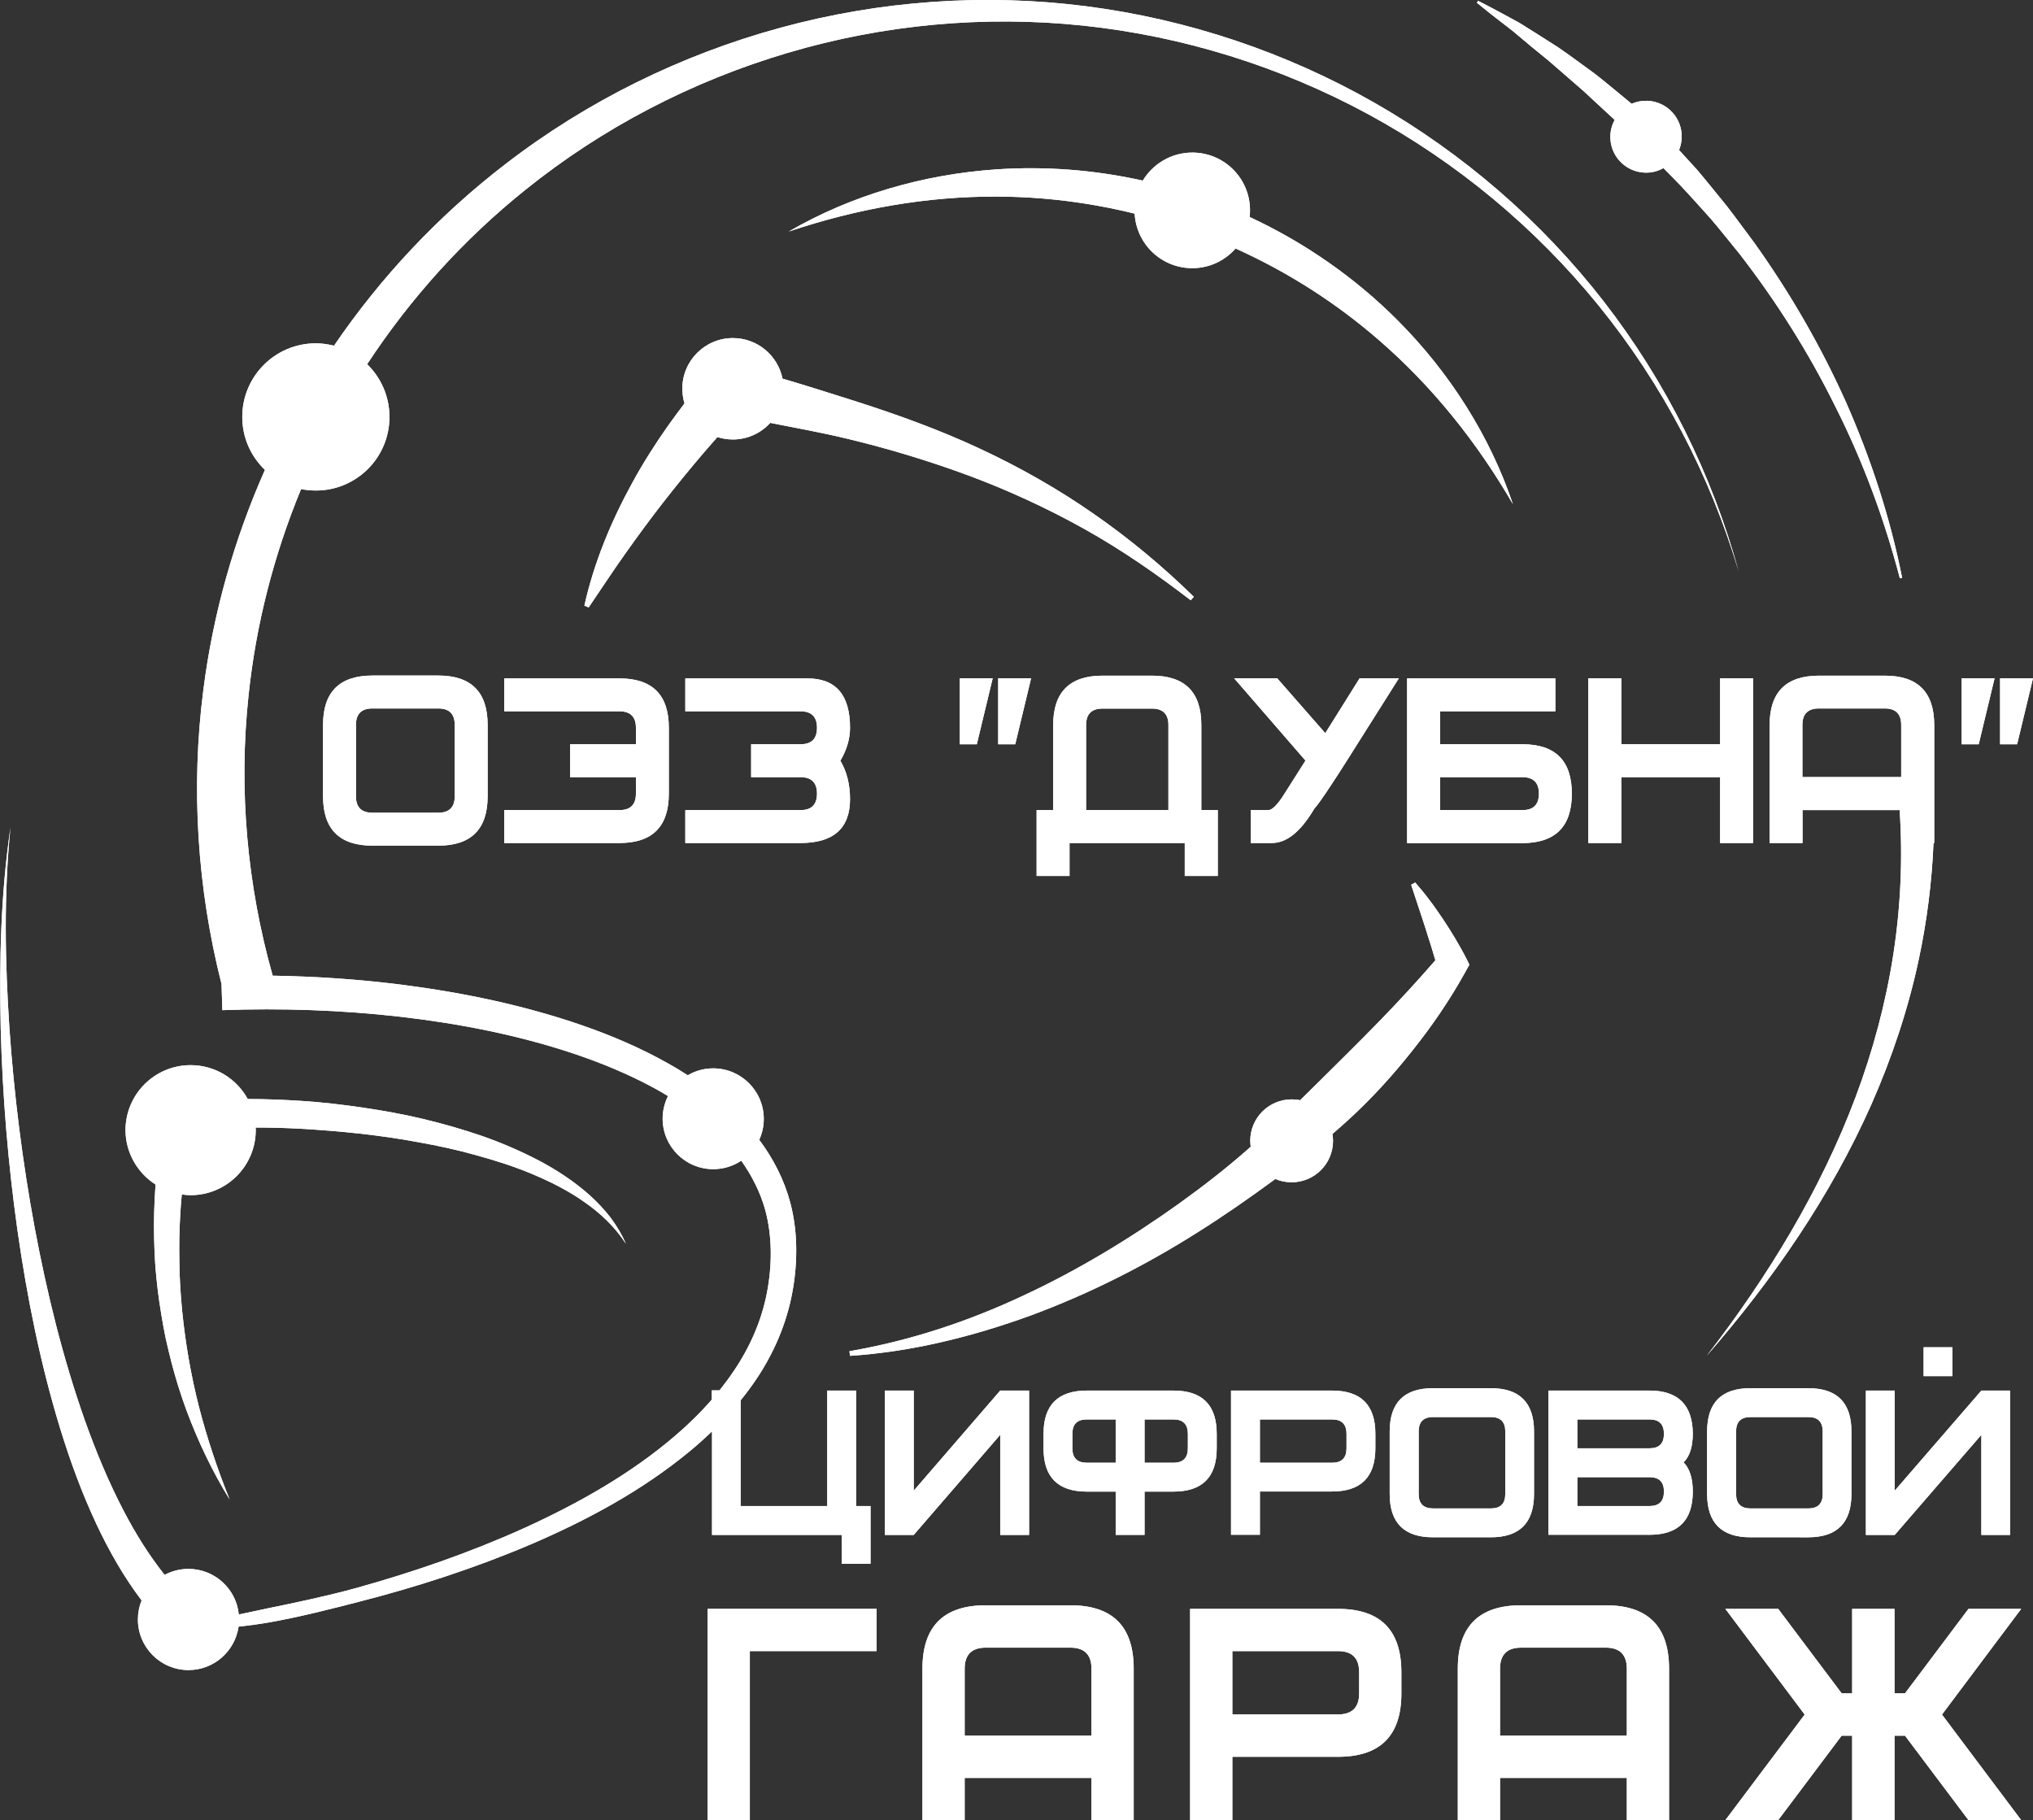 <?xml version="1.0" encoding="UTF-8"?> <!-- Generator: Adobe Illustrator 25.2.3, SVG Export Plug-In . SVG Version: 6.00 Build 0) --> <svg xmlns="http://www.w3.org/2000/svg" xmlns:xlink="http://www.w3.org/1999/xlink" id="Слой_1" x="0px" y="0px" viewBox="0 0 170.43 152.58" style="enable-background:new 0 0 170.43 152.58;" xml:space="preserve"><rect x="0" y="0" width="170.43" height="152.58" fill="#333333" stroke="none"/> <style type="text/css"> .st0{fill:#FFFFFF;} </style> <g> <g> <path class="st0" d="M60.14,36.64c0.41,0.13,0.85,0.2,1.3,0.2c1.24,0,2.36-0.54,3.13-1.39c2.15,0.42,4.3,0.81,6.42,1.32 c3.47,0.83,6.87,1.86,10.2,3.09c3.33,1.24,6.57,2.73,9.69,4.47c3.12,1.74,6.08,3.79,8.94,5.99l0.26-0.29 c-2.59-2.54-5.4-4.88-8.4-6.96c-3-2.09-6.21-3.91-9.54-5.46c-3.33-1.56-6.8-2.81-10.28-3.93c-2.09-0.66-4.17-1.33-6.26-1.94 c-0.39-1.94-2.11-3.4-4.16-3.4c-2.34,0-4.24,1.9-4.24,4.24c0,0.43,0.07,0.84,0.18,1.24c-0.46,0.61-0.92,1.23-1.37,1.86 c-1.07,1.52-2.08,3.1-2.97,4.73c-1.8,3.27-3.24,6.73-4.05,10.36l0.36,0.15c1.04-1.52,2.02-3.04,3.07-4.51 c1.04-1.47,2.1-2.91,3.19-4.31c1.09-1.4,2.22-2.78,3.37-4.13L60.14,36.64z"></path> <path class="st0" d="M59.67,128.67h10.89v2.42h2.42v-4.84h-1.21v-9.68h-2.42v9.68h-7.26v-8.86c0.35-0.43,0.68-0.87,1-1.32 c1.52-2.14,2.67-4.6,3.23-7.22c0.28-1.31,0.43-2.64,0.43-3.98c0.01-1.32-0.15-2.71-0.49-4.02c-0.51-1.93-1.43-3.72-2.61-5.3 c0.24-0.53,0.38-1.12,0.38-1.75c0-2.34-1.9-4.24-4.24-4.24c-0.78,0-1.51,0.21-2.13,0.58c-0.56-0.36-1.12-0.7-1.7-1.02 c-2.28-1.28-4.67-2.3-7.11-3.15c-4.88-1.69-9.92-2.74-15-3.4c-3.65-0.47-7.32-0.72-10.99-0.78c-2.15-7.61-2.87-15.63-2.02-23.52 c0.62-5.92,2.12-11.75,4.4-17.27c0.4,0.08,0.81,0.12,1.24,0.12c3.41,0,6.17-2.76,6.17-6.17c0-1.73-0.72-3.3-1.87-4.42 c3.62-5.52,8.11-10.49,13.28-14.63c6.47-5.21,13.99-9.11,21.98-11.47c7.99-2.37,16.47-3.16,24.79-2.28 c8.32,0.88,16.49,3.42,23.88,7.43c7.39,4.01,14,9.49,19.32,16.05c5.32,6.55,9.33,14.19,11.74,22.32 c-2.24-8.18-6.09-15.93-11.31-22.66c-5.22-6.73-11.79-12.42-19.21-16.66c-7.42-4.24-15.7-7.02-24.22-8.11 c-8.52-1.09-17.26-0.47-25.58,1.8c-8.31,2.26-16.21,6.14-23.07,11.43C36.82,18.02,31.95,23.18,28,28.98c-0.49-0.12-1-0.2-1.52-0.2 c-3.41,0-6.17,2.76-6.17,6.17c0,1.75,0.73,3.32,1.9,4.44c-2.59,5.84-4.35,12.06-5.16,18.42c-1.06,8.21-0.52,16.63,1.52,24.68 l0.07,2.19c4.97-0.18,9.96-0.01,14.9,0.55c4.93,0.57,9.83,1.52,14.51,3.08c2.33,0.78,4.61,1.72,6.75,2.88 c0.41,0.22,0.8,0.45,1.2,0.69c-0.28,0.57-0.45,1.21-0.45,1.89c0,2.34,1.9,4.24,4.24,4.24c0.87,0,1.68-0.26,2.35-0.71 c0.89,1.25,1.59,2.63,2,4.09c0.61,2.22,0.6,4.68,0.15,7c-0.45,2.33-1.43,4.56-2.79,6.56c-0.37,0.55-0.77,1.08-1.18,1.6h-0.65v0.78 c-0.94,1.08-1.97,2.09-3.06,3.02c-3.74,3.21-8.13,5.68-12.67,7.75c-4.56,2.06-9.31,3.7-14.14,5.04c-2.42,0.66-4.88,1.18-7.33,1.68 c-0.82,0.17-1.63,0.35-2.45,0.52c-0.21-2.14-2.02-3.82-4.22-3.82c-0.72,0-1.4,0.18-2,0.5c-1.3-1.63-2.44-3.46-3.43-5.36 c-1.27-2.43-2.33-4.99-3.26-7.6c-1.85-5.24-3.18-10.68-4.21-16.18c-1.02-5.5-1.72-11.08-2.11-16.68 c-0.37-5.6-0.48-11.23,0.09-16.84c-0.82,5.57-0.95,11.23-0.82,16.87c0.15,5.64,0.61,11.28,1.4,16.88 c0.8,5.6,1.91,11.17,3.58,16.63c0.84,2.73,1.82,5.42,3.05,8.04c1.04,2.21,2.26,4.37,3.78,6.38c-0.2,0.49-0.31,1.03-0.31,1.6 c0,2.34,1.9,4.24,4.24,4.24c2.14,0,3.9-1.58,4.2-3.64c0.91-0.1,1.81-0.22,2.7-0.38c2.5-0.45,4.96-1.08,7.41-1.71 c4.91-1.26,9.75-2.83,14.44-4.83c4.67-2.01,9.22-4.45,13.22-7.74c0.66-0.54,1.3-1.12,1.92-1.71V128.67z"></path> <polygon class="st0" points="83.85,128.67 86.27,128.67 86.27,116.57 83.85,116.57 76.6,124.96 76.6,116.57 74.18,116.57 74.18,128.67 76.6,128.67 83.85,120.28 "></polygon> <path class="st0" d="M102,121.41v-1.21c0-2.42-1.21-3.63-3.63-3.63h-7.26c-2.42,0-3.63,1.21-3.63,3.63v1.21 c0,2.42,1.21,3.63,3.63,3.63h2.42v3.63h2.42v-3.63h2.42C100.79,125.04,102,123.83,102,121.41z M93.53,122.62h-2.42 c-0.81,0-1.21-0.4-1.21-1.21v-1.21c0-0.81,0.4-1.21,1.21-1.21h2.42V122.62z M99.58,121.41c0,0.81-0.4,1.21-1.21,1.21h-2.42v-3.63 h2.42c0.81,0,1.21,0.4,1.21,1.21V121.41z"></path> <path class="st0" d="M111.67,116.57h-8.47v12.09h2.42v-3.63h6.05c2.42,0,3.63-1.21,3.63-3.63v-1.21 C115.3,117.78,114.09,116.57,111.67,116.57z M112.88,121.41c0,0.81-0.4,1.21-1.21,1.21h-6.05v-3.63h6.05 c0.81,0,1.21,0.4,1.21,1.21V121.41z"></path> <path class="st0" d="M128.6,125.24V120c0-2.42-1.21-3.63-3.63-3.63h-4.84c-2.42,0-3.63,1.21-3.63,3.63v5.24 c0,2.42,1.21,3.63,3.63,3.63h4.84C127.39,128.87,128.6,127.66,128.6,125.24z M118.93,125.24V120c0-0.81,0.4-1.21,1.21-1.21h4.84 c0.81,0,1.21,0.4,1.21,1.21v5.24c0,0.81-0.4,1.21-1.21,1.21h-4.84C119.33,126.45,118.93,126.05,118.93,125.24z"></path> <path class="st0" d="M138.28,116.57h-8.47v12.09h8.47c2.42,0,3.63-1.21,3.63-3.63c0-1.1-0.26-1.92-0.77-2.44 c0.51-0.5,0.77-1.3,0.77-2.42C141.89,117.78,140.68,116.57,138.28,116.57z M138.28,126.25h-6.05v-2.42h6.05 c0.81,0,1.21,0.4,1.21,1.21C139.49,125.85,139.09,126.25,138.28,126.25z M138.28,121.41h-6.05v-2.42h6.05 c0.81,0,1.21,0.4,1.21,1.21C139.49,121.01,139.09,121.41,138.28,121.41z"></path> <path class="st0" d="M151.58,128.87c2.42,0,3.63-1.21,3.63-3.63V120c0-2.42-1.21-3.63-3.63-3.63h-4.84 c-2.42,0-3.63,1.21-3.63,3.63v5.24c0,2.42,1.21,3.63,3.63,3.63H151.58z M145.54,125.24V120c0-0.81,0.4-1.21,1.21-1.21h4.84 c0.81,0,1.21,0.4,1.21,1.21v5.24c0,0.81-0.4,1.21-1.21,1.21h-4.84C145.94,126.45,145.54,126.05,145.54,125.24z"></path> <rect x="161.26" y="112.94" class="st0" width="2.42" height="2.42"></rect> <polygon class="st0" points="168.51,128.67 168.51,116.57 166.1,116.57 158.84,124.96 158.84,116.57 156.42,116.57 156.42,128.67 158.84,128.67 166.1,120.28 166.1,128.67 "></polygon> <path class="st0" d="M31.22,56.63c-2.76,0-4.14,1.38-4.14,4.14v5.98c0,2.76,1.38,4.14,4.14,4.14h5.52c2.76,0,4.14-1.38,4.14-4.14 v-5.98c0-2.76-1.38-4.14-4.14-4.14H31.22z M38.12,60.77v5.98c0,0.92-0.46,1.38-1.38,1.38h-5.52c-0.92,0-1.38-0.46-1.38-1.38v-5.98 c0-0.92,0.46-1.38,1.38-1.38h5.52C37.66,59.39,38.12,59.85,38.12,60.77z"></path> <path class="st0" d="M51.93,67.91h-9.66v2.76h9.66c2.76,0,4.14-1.38,4.14-4.14v-5.52c0-2.76-1.38-4.14-4.14-4.14h-9.66v2.76h9.66 c0.92,0,1.38,0.46,1.38,1.38v1.38h-5.52v2.76h5.52v1.38C53.31,67.45,52.85,67.91,51.93,67.91z"></path> <path class="st0" d="M71.26,66.99c0-1.23-0.27-2.3-0.81-3.22c0.54-0.92,0.81-1.84,0.81-2.76c0-2.76-1.19-4.14-3.57-4.14H57.45 v2.76h9.66c0.92,0,1.38,0.46,1.38,1.38c0,0.92-0.46,1.38-1.38,1.38h-4.14v2.76h4.14c0.92,0,1.38,0.46,1.38,1.38 c0,0.92-0.46,1.38-1.38,1.38h-9.66v2.76h9.66C69.87,70.67,71.26,69.44,71.26,66.99z"></path> <polygon class="st0" points="80.46,62.39 81.89,62.39 83.22,56.86 80.46,56.86 "></polygon> <polygon class="st0" points="85.11,62.39 86.44,56.86 83.68,56.86 83.68,62.39 "></polygon> <path class="st0" d="M102.09,73.43v-5.52h-1.38v-7.13c0-2.76-1.38-4.14-4.14-4.14h-4.14c-2.76,0-4.14,1.38-4.14,4.14v7.13H86.9 v5.52h2.76v-2.76h9.66v2.76H102.09z M97.95,67.91h-6.9v-7.13c0-0.92,0.46-1.38,1.38-1.38h4.14c0.92,0,1.38,0.46,1.38,1.38V67.91z"></path> <path class="st0" d="M106.32,67.91h-1.47v2.76h1.77c1.23,0,2.39-0.93,3.5-2.78c0.03-0.06,0.09-0.14,0.17-0.23 c0.08-0.09,0.23-0.28,0.44-0.58c0.21-0.29,0.49-0.71,0.86-1.27c0.37-0.55,0.86-1.31,1.47-2.28c1.64-2.59,3.05-4.82,4.21-6.67 h-3.29l-2.88,4.6l-4.03-4.6h-3.61l5.98,6.9l-1.75,2.76C107.11,67.45,106.65,67.91,106.32,67.91z"></path> <path class="st0" d="M131.77,66.53c0-2.76-1.38-4.14-4.14-4.14h-6.9v-2.76h9.66v-2.76h-12.43v13.81h9.66 C130.39,70.67,131.77,69.29,131.77,66.53z M120.73,65.15h6.9c0.92,0,1.38,0.46,1.38,1.38c0,0.92-0.46,1.38-1.38,1.38h-6.9V65.15z"></path> <polygon class="st0" points="146.96,70.67 146.96,56.86 144.2,56.86 144.2,62.39 135.92,62.39 135.92,56.86 133.15,56.86 133.15,70.67 135.92,70.67 135.92,65.15 144.2,65.15 144.2,70.67 "></polygon> <polygon class="st0" points="170.43,56.86 167.67,56.86 167.67,62.39 169.1,62.39 "></polygon> <polygon class="st0" points="167.21,56.86 164.45,56.86 164.45,62.39 165.88,62.39 "></polygon> <polygon class="st0" points="59.32,152.58 62.86,152.58 62.86,138.41 73.49,138.41 73.49,134.87 59.32,134.87 "></polygon> <path class="st0" d="M89.73,134.57h-7.09c-3.54,0-5.31,1.77-5.31,5.31v12.7h3.54v-3.54H91.5v3.54h3.54v-12.7 C95.04,136.34,93.27,134.57,89.73,134.57z M91.5,145.5H80.87v-5.61c0-1.18,0.59-1.77,1.77-1.77h7.09c1.18,0,1.77,0.59,1.77,1.77 V145.5z"></path> <path class="st0" d="M112.17,134.87h-12.4v17.71h3.54v-5.31h8.86c3.54,0,5.31-1.77,5.31-5.31v-1.77 C117.48,136.64,115.71,134.87,112.17,134.87z M113.94,141.95c0,1.18-0.59,1.77-1.77,1.77h-8.86v-5.31h8.86 c1.18,0,1.77,0.59,1.77,1.77V141.95z"></path> <path class="st0" d="M134.61,134.57h-7.09c-3.54,0-5.31,1.77-5.31,5.31v12.7h3.54v-3.54h10.63v3.54h3.54v-12.7 C139.92,136.34,138.15,134.57,134.61,134.57z M136.38,145.5h-10.63v-5.61c0-1.18,0.59-1.77,1.77-1.77h7.09 c1.18,0,1.77,0.59,1.77,1.77V145.5z"></path> <polygon class="st0" points="165.02,134.87 159.7,141.95 158.82,141.95 158.82,134.87 155.27,134.87 155.27,141.95 154.39,141.95 149.07,134.87 144.64,134.87 151.29,143.73 144.64,152.58 149.07,152.58 154.39,145.5 155.27,145.5 155.27,152.58 158.82,152.58 158.82,145.5 159.7,145.5 165.02,152.58 169.44,152.58 162.8,143.73 169.44,134.87 "></polygon> <path class="st0" d="M122.79,81.57l0.39-0.7l-0.24-0.49c-0.31-0.61-0.62-1.15-0.95-1.71c-0.33-0.55-0.67-1.1-1.03-1.63 c-0.36-0.53-0.72-1.06-1.11-1.57c-0.38-0.51-0.79-1.01-1.21-1.49l-0.34,0.19l1.18,3.58l0.56,1.78c0.1,0.32,0.2,0.65,0.29,0.97 c-1.54,1.77-3.12,3.49-4.75,5.16c-1.75,1.8-3.55,3.56-5.33,5.33c-0.42,0.41-0.84,0.83-1.26,1.24c-0.23-0.05-0.47-0.07-0.71-0.07 c-1.92,0-3.47,1.56-3.47,3.47c0,0.17,0.02,0.34,0.04,0.5c-0.03,0.02-0.05,0.05-0.08,0.07c-1.89,1.68-3.89,3.23-5.95,4.71 c-4.12,2.94-8.47,5.58-13.08,7.72c-4.6,2.16-9.48,3.77-14.53,4.64l0.05,0.39c5.17-0.34,10.27-1.61,15.16-3.39 c4.89-1.81,9.58-4.18,14-6.98c2.21-1.39,4.36-2.89,6.47-4.44c0.01-0.01,0.01-0.01,0.02-0.02c0.42,0.18,0.88,0.28,1.37,0.28 c1.92,0,3.47-1.56,3.47-3.47c0-0.2-0.02-0.39-0.05-0.58c0.44-0.38,0.88-0.77,1.31-1.16c1.94-1.77,3.72-3.72,5.36-5.79 C120.01,86.06,121.51,83.88,122.79,81.57z"></path> <path class="st0" d="M99.95,12.79c-1.76,0-3.3,0.95-4.15,2.35c-4.03-0.9-8.19-1.22-12.29-0.94c-6.14,0.42-12.17,2.18-17.39,5.21 c5.72-1.92,11.6-2.96,17.47-2.93c3.9,0.01,7.77,0.5,11.53,1.43c0.14,2.55,2.25,4.57,4.83,4.57c1.45,0,2.75-0.64,3.63-1.65 c4.35,1.96,8.42,4.55,12.05,7.71c4.43,3.84,8.17,8.5,11.2,13.72c-1.93-5.72-5.3-11.02-9.64-15.38c-3.57-3.59-7.81-6.54-12.43-8.69 c0.02-0.18,0.03-0.36,0.03-0.55C104.8,14.96,102.63,12.79,99.95,12.79z"></path> <path class="st0" d="M129.8,5.07l2.88,2.5l2.68,2.48c-0.21,0.38-0.34,0.82-0.36,1.28c-0.08,1.66,1.2,3.06,2.85,3.14 c0.58,0.03,1.12-0.11,1.6-0.38l1.39,1.42c0.87,0.92,1.71,1.87,2.56,2.81c0.82,0.96,1.61,1.96,2.41,2.94 c3.11,4.01,5.84,8.33,8.09,12.9c2.29,4.55,4.07,9.37,5.37,14.32l0.19-0.04c-1-5.04-2.61-9.96-4.69-14.69 c-2.11-4.71-4.71-9.21-7.72-13.42c-0.78-1.03-1.53-2.09-2.33-3.11c-0.82-1-1.63-2.02-2.47-3.01c-0.5-0.54-0.99-1.09-1.49-1.63 c0.12-0.31,0.2-0.64,0.22-0.99c0.08-1.66-1.2-3.06-2.85-3.14c-0.48-0.02-0.94,0.07-1.35,0.25c0,0-0.01-0.01-0.01-0.01 c-1-0.82-1.99-1.66-3.01-2.46c-1.05-0.76-2.08-1.54-3.15-2.27c-1.09-0.7-2.18-1.39-3.28-2.07c-1.14-0.62-2.27-1.24-3.42-1.82 l-0.1,0.16c0.99,0.82,2.01,1.6,3.02,2.38C127.83,3.46,128.81,4.28,129.8,5.07z"></path> <path class="st0" d="M160.86,80.4c0.68-3.19,1.09-6.45,1.23-9.73h0.06v-9.89c0-2.76-1.38-4.14-4.14-4.14h-5.52 c-2.76,0-4.14,1.38-4.14,4.14v9.89h2.76v-2.76h8.14c0.27,4.02,0.09,8.09-0.53,12.1c-0.63,4.07-1.71,8.09-3.17,11.98 c-2.93,7.79-7.34,15.02-12.47,21.66c5.51-6.33,10.37-13.33,13.82-21.11C158.61,88.65,159.97,84.59,160.86,80.4z M151.1,60.77 c0-0.92,0.46-1.38,1.38-1.38h5.52c0.92,0,1.38,0.46,1.38,1.38v4.37h-8.28V60.77z"></path> <path class="st0" d="M13.04,99.3c-0.06,0.81-0.1,1.61-0.12,2.42c-0.03,1.41,0,2.81,0.09,4.22c0.1,1.4,0.27,2.8,0.5,4.18 c0.11,0.69,0.24,1.38,0.38,2.07c0.16,0.68,0.31,1.37,0.49,2.04c0.35,1.35,0.77,2.69,1.25,3.99c0.97,2.61,2.17,5.13,3.62,7.48 c-1.03-2.56-1.9-5.16-2.58-7.8c-0.67-2.64-1.13-5.32-1.4-8.01c-0.13-1.34-0.22-2.69-0.23-4.04c-0.03-1.35-0.01-2.69,0.07-4.03 c0.03-0.57,0.08-1.13,0.13-1.69c0.24,0.03,0.49,0.06,0.74,0.06c3.01,0,5.46-2.44,5.46-5.46c0-0.07-0.01-0.14-0.01-0.21 c1.25,0,2.5,0.03,3.74,0.1c3.31,0.19,6.63,0.52,9.9,1.13c1.63,0.29,3.26,0.64,4.85,1.09c1.6,0.44,3.18,0.94,4.7,1.58 c1.52,0.64,3.01,1.38,4.36,2.34c1.36,0.94,2.59,2.1,3.5,3.52c-0.34-0.78-0.78-1.52-1.29-2.2c-0.52-0.68-1.12-1.31-1.76-1.89 c-1.29-1.15-2.75-2.11-4.27-2.91c-1.53-0.8-3.12-1.48-4.74-2.05c-1.63-0.56-3.28-1.03-4.95-1.43c-1.67-0.4-3.36-0.7-5.05-0.95 c-1.69-0.25-3.4-0.45-5.11-0.56c-1.51-0.1-3.03-0.16-4.54-0.16c-0.93-1.69-2.72-2.84-4.79-2.84c-3.01,0-5.46,2.44-5.46,5.46 C10.53,96.64,11.53,98.33,13.04,99.3z"></path> </g> <g> <path class="st0" d="M60.14,36.64c0.41,0.13,0.85,0.2,1.3,0.2c1.24,0,2.36-0.54,3.13-1.39c2.15,0.42,4.3,0.81,6.42,1.32 c3.47,0.83,6.87,1.86,10.2,3.09c3.33,1.24,6.57,2.73,9.69,4.47c3.12,1.74,6.08,3.79,8.94,5.99l0.26-0.29 c-2.59-2.54-5.4-4.88-8.4-6.96c-3-2.09-6.21-3.91-9.54-5.46c-3.33-1.56-6.8-2.81-10.28-3.93c-2.09-0.66-4.17-1.33-6.26-1.94 c-0.39-1.94-2.11-3.4-4.16-3.4c-2.34,0-4.24,1.9-4.24,4.24c0,0.43,0.07,0.84,0.18,1.24c-0.46,0.61-0.92,1.23-1.37,1.86 c-1.07,1.52-2.08,3.1-2.97,4.73c-1.8,3.27-3.24,6.73-4.05,10.36l0.36,0.15c1.04-1.52,2.02-3.04,3.07-4.51 c1.04-1.47,2.1-2.91,3.19-4.31c1.09-1.4,2.22-2.78,3.37-4.13L60.14,36.64z"></path> <path class="st0" d="M59.67,128.67h10.89v2.42h2.42v-4.84h-1.21v-9.68h-2.42v9.68h-7.26v-8.86c0.35-0.43,0.68-0.87,1-1.32 c1.52-2.14,2.67-4.6,3.23-7.22c0.28-1.31,0.43-2.64,0.43-3.98c0.01-1.32-0.15-2.71-0.49-4.02c-0.51-1.93-1.43-3.72-2.61-5.3 c0.24-0.53,0.38-1.12,0.38-1.75c0-2.34-1.9-4.24-4.24-4.24c-0.78,0-1.51,0.21-2.13,0.58c-0.56-0.36-1.12-0.7-1.7-1.02 c-2.28-1.28-4.67-2.3-7.11-3.15c-4.88-1.69-9.92-2.74-15-3.4c-3.65-0.47-7.32-0.72-10.99-0.78c-2.15-7.61-2.87-15.63-2.02-23.52 c0.62-5.92,2.12-11.75,4.4-17.27c0.4,0.08,0.81,0.12,1.24,0.12c3.41,0,6.17-2.76,6.17-6.17c0-1.73-0.72-3.3-1.87-4.42 c3.62-5.52,8.11-10.49,13.28-14.63c6.47-5.21,13.99-9.11,21.98-11.47c7.99-2.37,16.47-3.16,24.79-2.28 c8.32,0.88,16.49,3.42,23.88,7.43c7.39,4.01,14,9.49,19.32,16.05c5.32,6.55,9.33,14.19,11.74,22.32 c-2.24-8.18-6.09-15.93-11.31-22.66c-5.22-6.73-11.79-12.42-19.21-16.66c-7.42-4.24-15.7-7.02-24.22-8.11 c-8.52-1.09-17.26-0.47-25.58,1.8c-8.31,2.26-16.21,6.14-23.07,11.43C36.82,18.02,31.95,23.18,28,28.98c-0.49-0.12-1-0.2-1.52-0.2 c-3.41,0-6.17,2.76-6.17,6.17c0,1.75,0.73,3.32,1.9,4.44c-2.59,5.84-4.35,12.06-5.16,18.42c-1.06,8.21-0.52,16.63,1.52,24.68 l0.07,2.19c4.97-0.18,9.96-0.01,14.9,0.55c4.93,0.57,9.83,1.52,14.51,3.08c2.33,0.78,4.61,1.72,6.75,2.88 c0.41,0.22,0.8,0.45,1.2,0.69c-0.28,0.57-0.45,1.21-0.45,1.89c0,2.34,1.9,4.24,4.24,4.24c0.87,0,1.68-0.26,2.35-0.71 c0.89,1.25,1.59,2.63,2,4.09c0.61,2.22,0.6,4.68,0.15,7c-0.45,2.33-1.43,4.56-2.79,6.56c-0.37,0.55-0.77,1.08-1.18,1.6h-0.65v0.78 c-0.94,1.08-1.97,2.09-3.06,3.02c-3.74,3.21-8.13,5.68-12.67,7.75c-4.56,2.06-9.31,3.7-14.14,5.04c-2.42,0.66-4.88,1.18-7.33,1.68 c-0.82,0.17-1.63,0.35-2.45,0.52c-0.21-2.14-2.02-3.82-4.22-3.82c-0.72,0-1.4,0.18-2,0.5c-1.3-1.63-2.44-3.46-3.43-5.36 c-1.27-2.43-2.33-4.99-3.26-7.6c-1.85-5.24-3.18-10.68-4.21-16.18c-1.02-5.5-1.72-11.08-2.11-16.68 c-0.37-5.6-0.48-11.23,0.09-16.84c-0.82,5.57-0.95,11.23-0.82,16.87c0.15,5.64,0.61,11.28,1.4,16.88 c0.8,5.6,1.91,11.17,3.58,16.63c0.84,2.73,1.82,5.42,3.05,8.04c1.04,2.21,2.26,4.37,3.78,6.38c-0.2,0.49-0.31,1.03-0.31,1.6 c0,2.34,1.9,4.24,4.24,4.24c2.14,0,3.9-1.58,4.2-3.64c0.91-0.1,1.81-0.22,2.7-0.38c2.5-0.45,4.96-1.08,7.41-1.71 c4.91-1.26,9.75-2.83,14.44-4.83c4.67-2.01,9.22-4.45,13.22-7.74c0.66-0.54,1.3-1.12,1.92-1.71V128.67z"></path> <polygon class="st0" points="83.85,128.67 86.27,128.67 86.27,116.57 83.85,116.57 76.6,124.96 76.6,116.57 74.18,116.57 74.18,128.67 76.6,128.67 83.85,120.28 "></polygon> <path class="st0" d="M102,121.41v-1.21c0-2.42-1.21-3.63-3.63-3.63h-7.26c-2.42,0-3.63,1.21-3.63,3.63v1.21 c0,2.42,1.21,3.63,3.63,3.63h2.42v3.63h2.42v-3.63h2.42C100.79,125.04,102,123.83,102,121.41z M93.53,122.62h-2.42 c-0.81,0-1.21-0.4-1.21-1.21v-1.21c0-0.81,0.4-1.21,1.21-1.21h2.42V122.62z M99.58,121.41c0,0.81-0.4,1.21-1.21,1.21h-2.42v-3.63 h2.42c0.81,0,1.21,0.4,1.21,1.21V121.41z"></path> <path class="st0" d="M111.67,116.57h-8.47v12.09h2.42v-3.63h6.05c2.42,0,3.63-1.21,3.63-3.63v-1.21 C115.3,117.78,114.09,116.57,111.67,116.57z M112.88,121.41c0,0.81-0.4,1.21-1.21,1.21h-6.05v-3.63h6.05 c0.81,0,1.21,0.4,1.21,1.21V121.41z"></path> <path class="st0" d="M128.6,125.24V120c0-2.42-1.21-3.63-3.63-3.63h-4.84c-2.42,0-3.63,1.21-3.63,3.63v5.24 c0,2.42,1.21,3.63,3.63,3.63h4.84C127.39,128.87,128.6,127.66,128.6,125.24z M118.93,125.24V120c0-0.81,0.4-1.21,1.21-1.21h4.84 c0.81,0,1.21,0.4,1.21,1.21v5.24c0,0.81-0.4,1.21-1.21,1.21h-4.84C119.33,126.45,118.93,126.05,118.93,125.24z"></path> <path class="st0" d="M138.28,116.57h-8.47v12.09h8.47c2.42,0,3.63-1.21,3.63-3.63c0-1.1-0.26-1.92-0.77-2.44 c0.51-0.5,0.77-1.3,0.77-2.42C141.89,117.78,140.68,116.57,138.28,116.57z M138.28,126.25h-6.05v-2.42h6.05 c0.81,0,1.21,0.4,1.21,1.21C139.49,125.85,139.09,126.25,138.28,126.25z M138.28,121.41h-6.05v-2.42h6.05 c0.81,0,1.21,0.4,1.21,1.21C139.49,121.01,139.09,121.41,138.28,121.41z"></path> <path class="st0" d="M151.58,128.87c2.42,0,3.63-1.21,3.63-3.63V120c0-2.42-1.21-3.63-3.63-3.63h-4.84 c-2.42,0-3.63,1.21-3.63,3.63v5.24c0,2.42,1.21,3.63,3.63,3.63H151.58z M145.54,125.24V120c0-0.81,0.4-1.21,1.21-1.21h4.84 c0.81,0,1.21,0.4,1.21,1.21v5.24c0,0.81-0.4,1.21-1.21,1.21h-4.84C145.94,126.45,145.54,126.05,145.54,125.24z"></path> <rect x="161.26" y="112.94" class="st0" width="2.42" height="2.42"></rect> <polygon class="st0" points="168.51,128.67 168.51,116.57 166.1,116.57 158.84,124.96 158.84,116.57 156.42,116.57 156.42,128.67 158.84,128.67 166.1,120.28 166.1,128.67 "></polygon> <path class="st0" d="M31.22,56.63c-2.76,0-4.14,1.38-4.14,4.14v5.98c0,2.76,1.38,4.14,4.14,4.14h5.52c2.76,0,4.14-1.38,4.14-4.14 v-5.98c0-2.76-1.38-4.14-4.14-4.14H31.22z M38.12,60.77v5.98c0,0.92-0.46,1.38-1.38,1.38h-5.52c-0.92,0-1.38-0.46-1.38-1.38v-5.98 c0-0.92,0.46-1.38,1.38-1.38h5.52C37.66,59.39,38.12,59.85,38.12,60.77z"></path> <path class="st0" d="M51.93,67.91h-9.66v2.76h9.66c2.76,0,4.14-1.38,4.14-4.14v-5.52c0-2.76-1.38-4.14-4.14-4.14h-9.66v2.76h9.66 c0.92,0,1.38,0.46,1.38,1.38v1.38h-5.52v2.76h5.52v1.38C53.31,67.45,52.85,67.91,51.93,67.91z"></path> <path class="st0" d="M71.26,66.99c0-1.23-0.27-2.3-0.81-3.22c0.54-0.92,0.81-1.84,0.81-2.76c0-2.76-1.19-4.14-3.57-4.14H57.45 v2.76h9.66c0.92,0,1.38,0.46,1.38,1.38c0,0.92-0.46,1.38-1.38,1.38h-4.14v2.76h4.14c0.92,0,1.38,0.46,1.38,1.38 c0,0.92-0.46,1.38-1.38,1.38h-9.66v2.76h9.66C69.87,70.67,71.26,69.44,71.26,66.99z"></path> <polygon class="st0" points="80.46,62.39 81.89,62.39 83.22,56.86 80.46,56.86 "></polygon> <polygon class="st0" points="85.11,62.39 86.44,56.86 83.68,56.86 83.68,62.39 "></polygon> <path class="st0" d="M102.09,73.43v-5.52h-1.38v-7.13c0-2.76-1.38-4.14-4.14-4.14h-4.14c-2.76,0-4.14,1.38-4.14,4.14v7.13H86.9 v5.52h2.76v-2.76h9.66v2.76H102.09z M97.95,67.91h-6.9v-7.13c0-0.92,0.46-1.38,1.38-1.38h4.14c0.92,0,1.38,0.46,1.38,1.38V67.91z"></path> <path class="st0" d="M106.32,67.91h-1.47v2.76h1.77c1.23,0,2.39-0.93,3.5-2.78c0.03-0.06,0.09-0.14,0.17-0.23 c0.08-0.09,0.23-0.28,0.44-0.58c0.21-0.29,0.49-0.71,0.86-1.27c0.37-0.55,0.86-1.31,1.47-2.28c1.64-2.59,3.05-4.82,4.21-6.67 h-3.29l-2.88,4.6l-4.03-4.6h-3.61l5.98,6.9l-1.75,2.76C107.11,67.45,106.65,67.91,106.32,67.91z"></path> <path class="st0" d="M131.77,66.53c0-2.76-1.38-4.14-4.14-4.14h-6.9v-2.76h9.66v-2.76h-12.43v13.81h9.66 C130.39,70.67,131.77,69.29,131.77,66.53z M120.73,65.15h6.9c0.92,0,1.38,0.46,1.38,1.38c0,0.92-0.46,1.38-1.38,1.38h-6.9V65.15z"></path> <polygon class="st0" points="146.96,70.67 146.96,56.86 144.2,56.86 144.2,62.39 135.92,62.39 135.92,56.86 133.15,56.86 133.15,70.67 135.92,70.67 135.92,65.15 144.2,65.15 144.2,70.67 "></polygon> <polygon class="st0" points="170.43,56.86 167.67,56.86 167.67,62.39 169.1,62.39 "></polygon> <polygon class="st0" points="167.21,56.86 164.45,56.86 164.45,62.39 165.88,62.39 "></polygon> <polygon class="st0" points="59.32,152.58 62.86,152.58 62.86,138.41 73.49,138.41 73.49,134.87 59.32,134.87 "></polygon> <path class="st0" d="M89.73,134.57h-7.09c-3.54,0-5.31,1.77-5.31,5.31v12.7h3.54v-3.54H91.5v3.54h3.54v-12.7 C95.04,136.34,93.27,134.57,89.73,134.57z M91.5,145.5H80.87v-5.61c0-1.18,0.59-1.77,1.77-1.77h7.09c1.18,0,1.77,0.59,1.77,1.77 V145.5z"></path> <path class="st0" d="M112.17,134.87h-12.4v17.71h3.54v-5.31h8.86c3.54,0,5.31-1.77,5.31-5.31v-1.77 C117.48,136.64,115.71,134.87,112.17,134.87z M113.94,141.95c0,1.18-0.59,1.77-1.77,1.77h-8.86v-5.31h8.86 c1.18,0,1.77,0.59,1.77,1.77V141.95z"></path> <path class="st0" d="M134.61,134.57h-7.09c-3.54,0-5.31,1.77-5.31,5.31v12.7h3.54v-3.54h10.63v3.54h3.54v-12.7 C139.92,136.34,138.15,134.57,134.61,134.57z M136.38,145.5h-10.63v-5.61c0-1.18,0.59-1.77,1.77-1.77h7.09 c1.18,0,1.77,0.59,1.77,1.77V145.5z"></path> <polygon class="st0" points="165.02,134.87 159.7,141.95 158.82,141.95 158.82,134.87 155.27,134.87 155.27,141.95 154.39,141.95 149.07,134.87 144.64,134.87 151.29,143.73 144.64,152.58 149.07,152.58 154.39,145.5 155.27,145.5 155.27,152.58 158.82,152.58 158.82,145.5 159.7,145.5 165.02,152.58 169.44,152.58 162.8,143.73 169.44,134.87 "></polygon> <path class="st0" d="M122.79,81.57l0.39-0.7l-0.24-0.49c-0.31-0.61-0.62-1.15-0.95-1.71c-0.33-0.55-0.67-1.1-1.03-1.63 c-0.36-0.53-0.72-1.06-1.11-1.57c-0.38-0.51-0.79-1.01-1.21-1.49l-0.34,0.19l1.18,3.58l0.56,1.78c0.1,0.32,0.2,0.65,0.29,0.97 c-1.54,1.77-3.12,3.49-4.75,5.16c-1.75,1.8-3.55,3.56-5.33,5.33c-0.42,0.41-0.84,0.83-1.26,1.24c-0.23-0.05-0.47-0.07-0.71-0.07 c-1.92,0-3.47,1.56-3.47,3.47c0,0.17,0.02,0.34,0.04,0.5c-0.03,0.02-0.05,0.05-0.08,0.07c-1.89,1.68-3.89,3.23-5.95,4.71 c-4.12,2.94-8.47,5.58-13.08,7.72c-4.6,2.16-9.48,3.77-14.53,4.64l0.05,0.39c5.17-0.34,10.27-1.61,15.16-3.39 c4.89-1.81,9.58-4.18,14-6.98c2.21-1.39,4.36-2.89,6.47-4.44c0.01-0.01,0.01-0.01,0.02-0.02c0.42,0.18,0.88,0.28,1.37,0.28 c1.92,0,3.47-1.56,3.47-3.47c0-0.2-0.02-0.39-0.05-0.58c0.44-0.38,0.88-0.77,1.31-1.16c1.94-1.77,3.72-3.72,5.36-5.79 C120.01,86.06,121.51,83.88,122.79,81.57z"></path> <path class="st0" d="M99.95,12.79c-1.76,0-3.3,0.95-4.15,2.35c-4.03-0.9-8.19-1.22-12.29-0.94c-6.14,0.42-12.17,2.18-17.39,5.21 c5.72-1.92,11.6-2.96,17.47-2.93c3.9,0.01,7.77,0.5,11.53,1.43c0.14,2.55,2.25,4.57,4.83,4.57c1.45,0,2.75-0.64,3.63-1.65 c4.35,1.96,8.42,4.55,12.05,7.71c4.43,3.84,8.17,8.5,11.2,13.72c-1.93-5.72-5.3-11.02-9.64-15.38c-3.57-3.59-7.81-6.54-12.43-8.69 c0.02-0.18,0.03-0.36,0.03-0.55C104.8,14.96,102.63,12.79,99.95,12.79z"></path> <path class="st0" d="M129.8,5.07l2.88,2.5l2.68,2.48c-0.21,0.38-0.34,0.82-0.36,1.28c-0.08,1.66,1.2,3.06,2.85,3.14 c0.58,0.03,1.12-0.11,1.6-0.38l1.39,1.42c0.87,0.92,1.71,1.87,2.56,2.81c0.82,0.96,1.61,1.96,2.41,2.94 c3.11,4.01,5.84,8.33,8.09,12.9c2.29,4.55,4.07,9.37,5.37,14.32l0.19-0.04c-1-5.04-2.61-9.96-4.69-14.69 c-2.11-4.71-4.71-9.21-7.72-13.42c-0.78-1.03-1.53-2.09-2.33-3.11c-0.82-1-1.63-2.02-2.47-3.01c-0.5-0.54-0.99-1.09-1.49-1.63 c0.12-0.31,0.2-0.64,0.22-0.99c0.08-1.66-1.2-3.06-2.85-3.14c-0.48-0.02-0.94,0.07-1.35,0.25c0,0-0.01-0.01-0.01-0.01 c-1-0.82-1.99-1.66-3.01-2.46c-1.05-0.76-2.08-1.54-3.15-2.27c-1.09-0.7-2.18-1.39-3.28-2.07c-1.14-0.62-2.27-1.24-3.42-1.82 l-0.1,0.16c0.99,0.82,2.01,1.6,3.02,2.38C127.83,3.46,128.81,4.28,129.8,5.07z"></path> <path class="st0" d="M160.86,80.4c0.68-3.19,1.09-6.45,1.23-9.73h0.06v-9.89c0-2.76-1.38-4.14-4.14-4.14h-5.52 c-2.76,0-4.14,1.38-4.14,4.14v9.89h2.76v-2.76h8.14c0.27,4.02,0.09,8.09-0.53,12.1c-0.63,4.07-1.71,8.09-3.17,11.98 c-2.93,7.79-7.34,15.02-12.47,21.66c5.51-6.33,10.37-13.33,13.82-21.11C158.61,88.65,159.97,84.59,160.86,80.4z M151.1,60.77 c0-0.92,0.46-1.38,1.38-1.38h5.52c0.92,0,1.38,0.46,1.38,1.38v4.37h-8.28V60.77z"></path> <path class="st0" d="M13.04,99.3c-0.06,0.81-0.1,1.61-0.12,2.42c-0.03,1.41,0,2.81,0.09,4.22c0.1,1.4,0.27,2.8,0.5,4.18 c0.11,0.69,0.24,1.38,0.38,2.07c0.16,0.68,0.31,1.37,0.49,2.04c0.35,1.35,0.77,2.69,1.25,3.99c0.97,2.61,2.17,5.13,3.62,7.48 c-1.03-2.56-1.9-5.16-2.58-7.8c-0.67-2.64-1.13-5.32-1.4-8.01c-0.13-1.34-0.22-2.69-0.23-4.04c-0.03-1.35-0.01-2.69,0.07-4.03 c0.03-0.57,0.08-1.13,0.13-1.69c0.24,0.03,0.49,0.06,0.74,0.06c3.01,0,5.46-2.44,5.46-5.46c0-0.07-0.01-0.14-0.01-0.21 c1.25,0,2.5,0.03,3.74,0.1c3.31,0.19,6.63,0.52,9.9,1.13c1.63,0.29,3.26,0.64,4.85,1.09c1.6,0.44,3.18,0.94,4.7,1.58 c1.52,0.64,3.01,1.38,4.36,2.34c1.36,0.94,2.59,2.1,3.5,3.52c-0.34-0.78-0.78-1.52-1.29-2.2c-0.52-0.68-1.12-1.31-1.76-1.89 c-1.29-1.15-2.75-2.11-4.27-2.91c-1.53-0.8-3.12-1.48-4.74-2.05c-1.63-0.56-3.28-1.03-4.95-1.43c-1.67-0.4-3.36-0.7-5.05-0.95 c-1.69-0.25-3.4-0.45-5.11-0.56c-1.51-0.1-3.03-0.16-4.54-0.16c-0.93-1.69-2.72-2.84-4.79-2.84c-3.01,0-5.46,2.44-5.46,5.46 C10.53,96.64,11.53,98.33,13.04,99.3z"></path> </g> </g> <g> </g> <g> </g> <g> </g> <g> </g> <g> </g> <g> </g> <g> </g> <g> </g> <g> </g> <g> </g> <g> </g> <g> </g> <g> </g> <g> </g> <g> </g> </svg> 